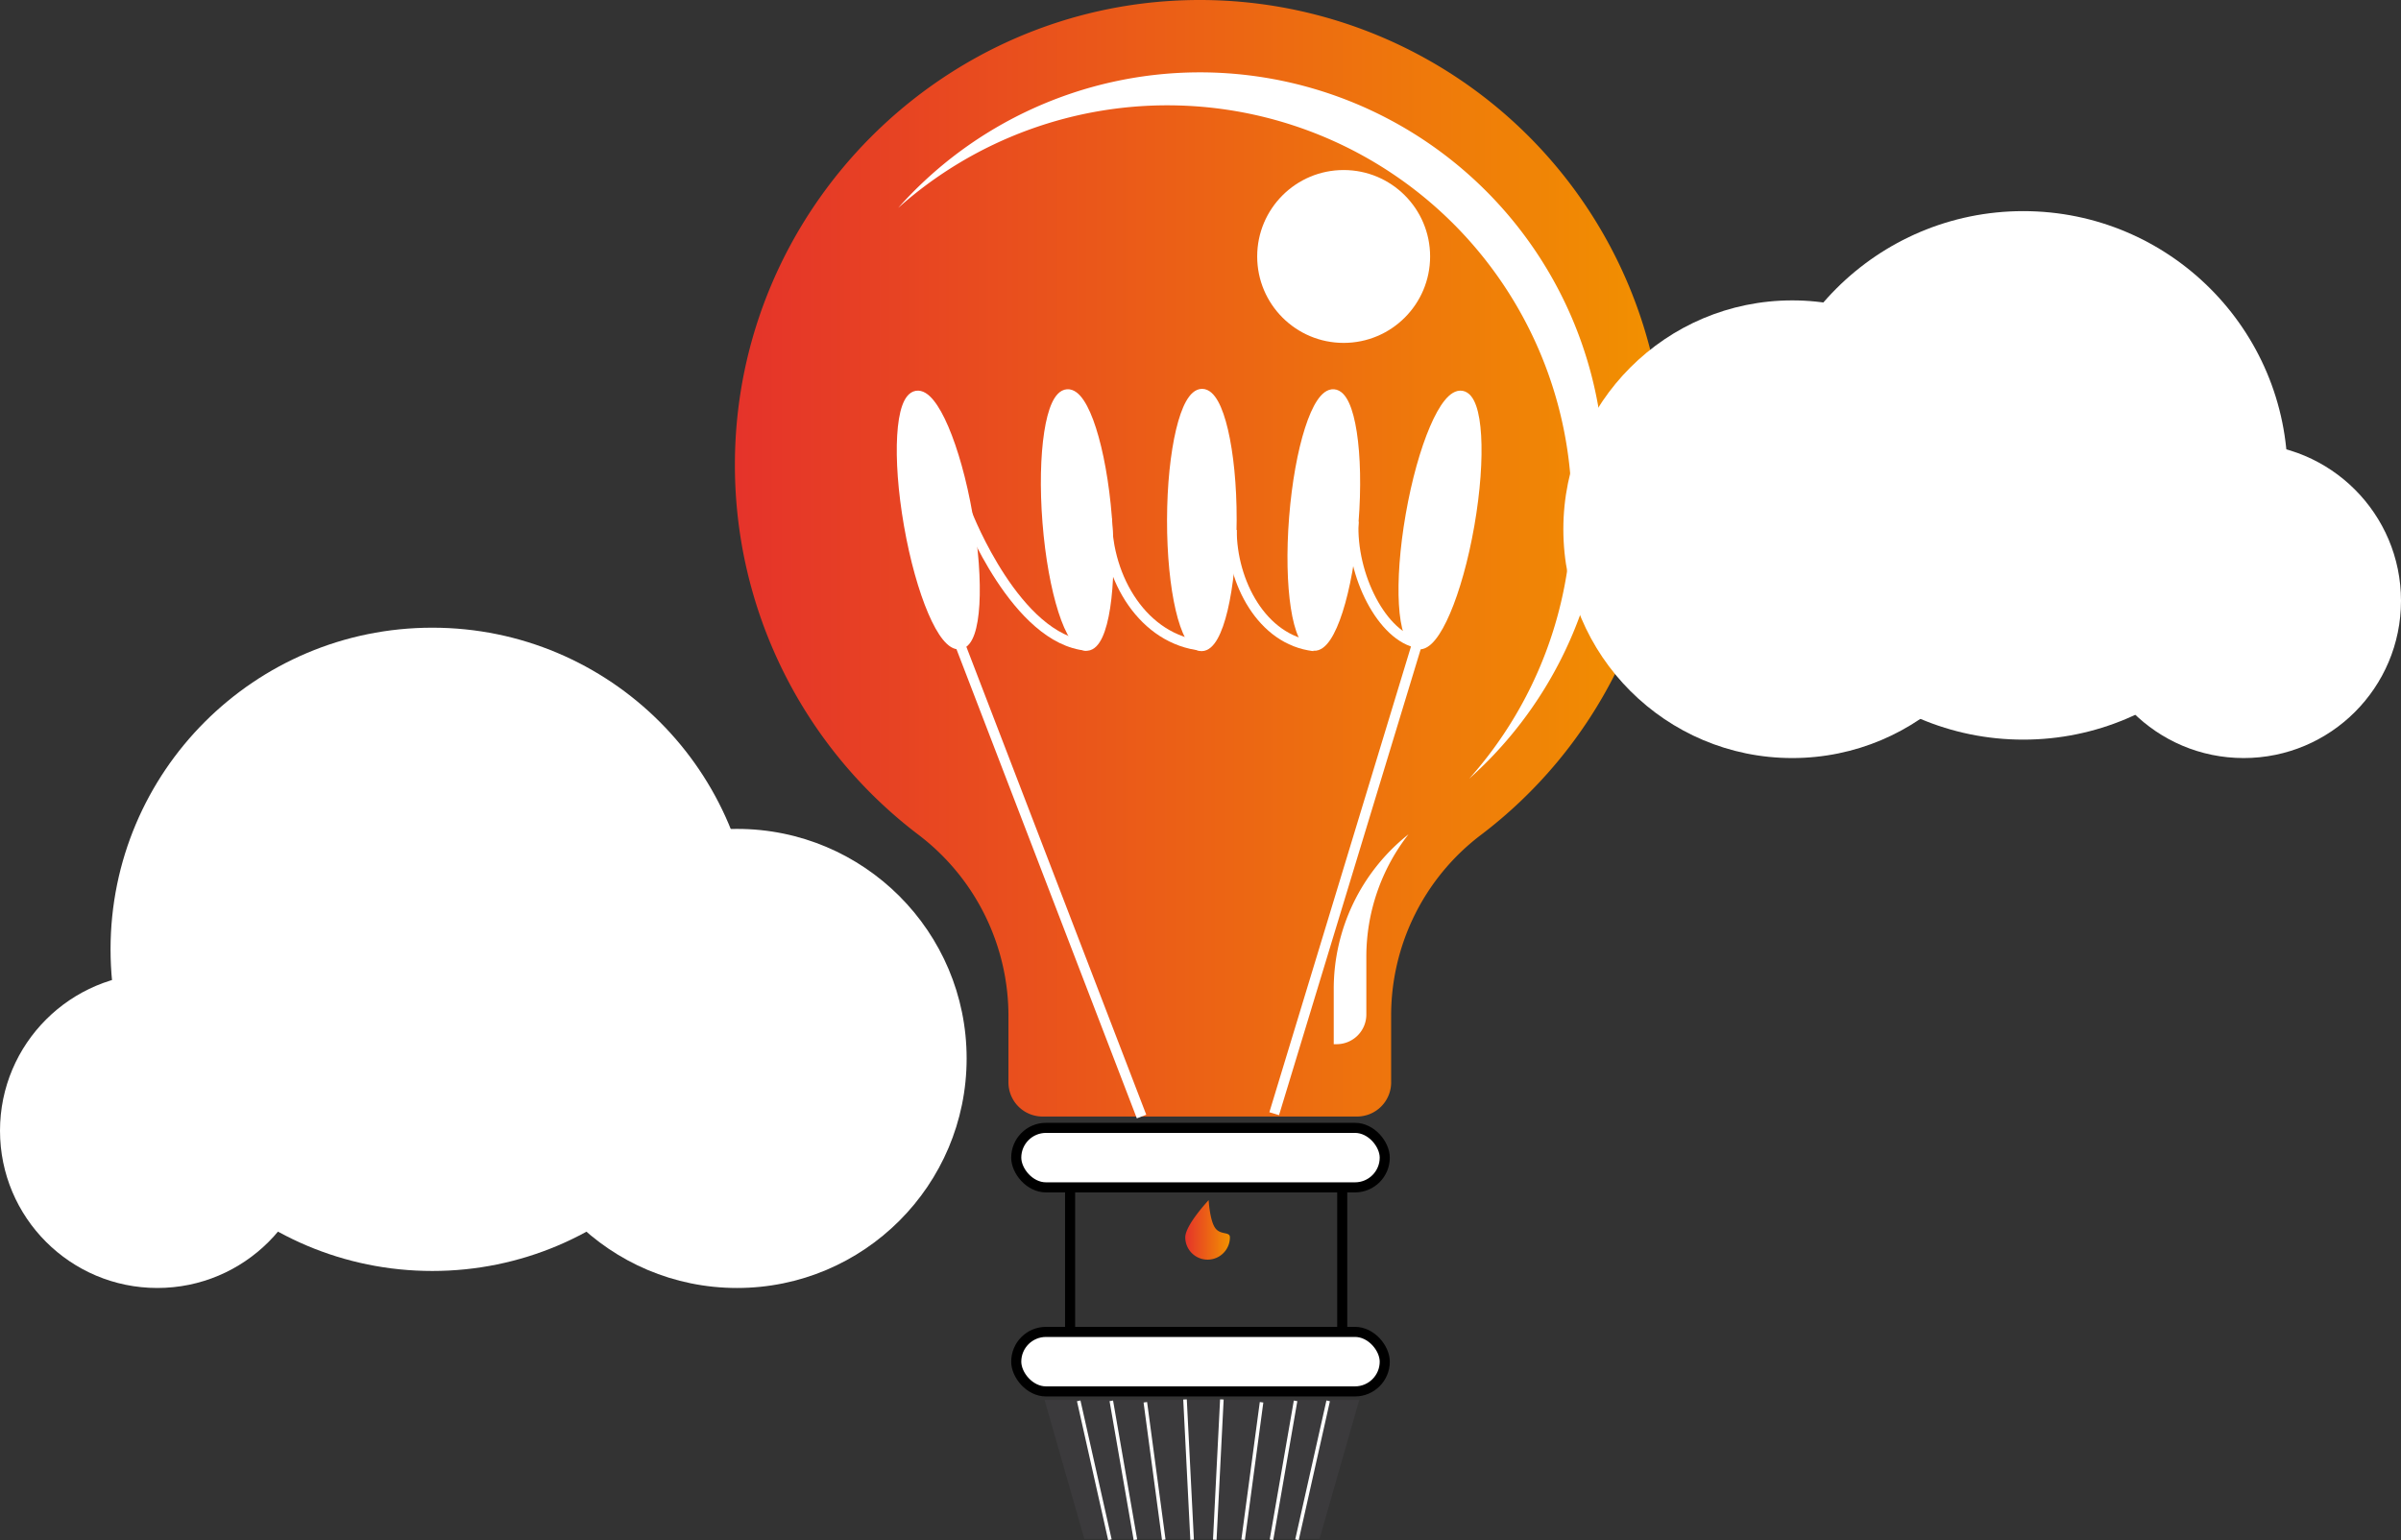 <svg xmlns="http://www.w3.org/2000/svg" xmlns:xlink="http://www.w3.org/1999/xlink" width="674.816" height="432.99" viewBox="0 0 674.816 432.99">
  <rect x="0" y="0" width="674.816" height="432.99" fill="#333333" stroke="none"/>
  <defs>
    <linearGradient id="linear-gradient" y1="0.5" x2="1" y2="0.5" gradientUnits="objectBoundingBox">
      <stop offset="0" stop-color="#e5332a"/>
      <stop offset="1" stop-color="#f29100"/>
    </linearGradient>
  </defs>
  <g id="PerformanceCreativeIcon" transform="translate(-221.461 -244.667)">
    <path id="Path_24169" data-name="Path 24169" d="M742.033,375.329A130.661,130.661,0,0,0,610.375,244.671c-71.351.532-129.478,58.956-129.664,130.308a130.457,130.457,0,0,0,51.812,104.546,63.971,63.971,0,0,1,25.071,51.049v18.438a9.589,9.589,0,0,0,9.561,9.56h88.435a9.589,9.589,0,0,0,9.561-9.56V530.465a63.707,63.707,0,0,1,24.985-50.875A130.457,130.457,0,0,0,742.033,375.329Z" transform="translate(-52.702 0)" fill="url(#linear-gradient)"/>
    <rect id="Rectangle_19660" data-name="Rectangle 19660" width="103.573" height="16.731" rx="8.365" transform="translate(507.082 619.123)" fill="#fff" stroke="#000" stroke-miterlimit="10" stroke-width="2.835"/>
    <rect id="Rectangle_19661" data-name="Rectangle 19661" width="103.573" height="16.731" rx="8.365" transform="translate(507.082 561.759)" fill="#fff" stroke="#000" stroke-miterlimit="10" stroke-width="2.835"/>
    <path id="Path_24170" data-name="Path 24170" d="M667.242,777.706H601.115l-11.154-39.039H678.4Z" transform="translate(-74.911 -100.424)" fill="#3b3a3c"/>
    <ellipse id="Ellipse_191" data-name="Ellipse 191" cx="8.365" cy="35.454" rx="8.365" ry="35.454" transform="translate(470.834 357.378) rotate(-9.904)" fill="#fff" stroke="#fff" stroke-miterlimit="10" stroke-width="2.835"/>
    <ellipse id="Ellipse_192" data-name="Ellipse 192" cx="35.454" cy="8.365" rx="35.454" ry="8.365" transform="translate(611.852 424.351) rotate(-80.096)" fill="#fff" stroke="#fff" stroke-miterlimit="10" stroke-width="2.835"/>
    <ellipse id="Ellipse_193" data-name="Ellipse 193" cx="35.454" cy="8.366" rx="35.454" ry="8.366" transform="translate(582.401 425.551) rotate(-85.495)" fill="#fff" stroke="#fff" stroke-miterlimit="10" stroke-width="2.835"/>
    <ellipse id="Ellipse_194" data-name="Ellipse 194" cx="8.366" cy="35.454" rx="8.366" ry="35.454" transform="translate(513.087 356.176) rotate(-4.505)" fill="#fff" stroke="#fff" stroke-miterlimit="10" stroke-width="2.835"/>
    <ellipse id="Ellipse_195" data-name="Ellipse 195" cx="35.454" cy="8.367" rx="35.454" ry="8.367" transform="matrix(0.002, -1, 1, 0.002, 550.81, 426.297)" fill="#fff" stroke="#fff" stroke-miterlimit="10" stroke-width="2.835"/>
    <line id="Line_26" data-name="Line 26" x1="51.03" y1="132.783" transform="translate(491.27 425.79)" fill="#fff" stroke="#fff" stroke-miterlimit="10" stroke-width="2.835"/>
    <path id="Path_24171" data-name="Path 24171" d="M562.8,426.362s13.661,35.078,33.583,36.782" transform="translate(-69.391 -36.936)" fill="none" stroke="#fff" stroke-miterlimit="10" stroke-width="2.835"/>
    <path id="Path_24172" data-name="Path 24172" d="M698.948,428.668c-.8,15.138,8.166,32.555,18.324,34.259" transform="translate(-97.057 -37.405)" fill="none" stroke="#fff" stroke-miterlimit="10" stroke-width="2.835"/>
    <path id="Path_24173" data-name="Path 24173" d="M611.961,427.668c0,16.974,10.31,34.037,26.69,35.741" transform="translate(-79.384 -37.202)" fill="none" stroke="#fff" stroke-miterlimit="10" stroke-width="2.835"/>
    <path id="Path_24174" data-name="Path 24174" d="M655.961,431.668c0,14.584,8.453,30.961,23.1,32.665" transform="translate(-88.328 -38.015)" fill="none" stroke="#fff" stroke-miterlimit="10" stroke-width="2.835"/>
    <line id="Line_27" data-name="Line 27" y1="131.839" x2="40.073" transform="translate(579.583 425.937)" fill="#fff" stroke="#fff" stroke-miterlimit="10" stroke-width="2.835"/>
    <circle id="Ellipse_196" data-name="Ellipse 196" cx="90.427" cy="90.427" r="90.427" transform="translate(252.532 421.139)" fill="#fff"/>
    <circle id="Ellipse_197" data-name="Ellipse 197" cx="64.534" cy="64.534" r="64.534" transform="translate(364.072 477.706)" fill="#fff"/>
    <circle id="Ellipse_198" data-name="Ellipse 198" cx="44.218" cy="44.218" r="44.218" transform="translate(221.461 518.338)" fill="#fff"/>
    <g id="Group_2316" data-name="Group 2316" transform="translate(473.889 265.004)">
      <path id="Path_24175" data-name="Path 24175" d="M691.965,582.781v15.3h.84a8.347,8.347,0,0,0,8.322-8.323V573.619a55.987,55.987,0,0,1,11.85-34.547A55.481,55.481,0,0,0,691.965,582.781Z" transform="translate(-569.537 -324.852)" fill="#fff"/>
      <path id="Path_24176" data-name="Path 24176" d="M622.211,270.2A113.5,113.5,0,0,0,538.3,308.313,113.662,113.662,0,0,1,698.79,468.786,113.728,113.728,0,0,0,622.211,270.2Z" transform="translate(-538.298 -270.193)" fill="#fff"/>
    </g>
    <circle id="Ellipse_199" data-name="Ellipse 199" cx="24.3" cy="24.3" r="24.3" transform="translate(574.803 292.47)" fill="#fff"/>
    <path id="Path_24177" data-name="Path 24177" d="M699.961,717.668" transform="translate(-97.273 -96.155)" fill="#fff" stroke="#000" stroke-miterlimit="10" stroke-width="2.835"/>
    <path id="Path_24178" data-name="Path 24178" d="M624.164,638.668" transform="translate(-81.864 -80.095)" fill="#fff" stroke="#000" stroke-miterlimit="10" stroke-width="2.835"/>
    <path id="Path_24179" data-name="Path 24179" d="M590.961,714.668" transform="translate(-75.115 -95.545)" fill="#fff" stroke="#000" stroke-miterlimit="10" stroke-width="2.835"/>
    <path id="Path_24180" data-name="Path 24180" d="M664.961,637.668" transform="translate(-90.158 -79.892)" fill="#fff" stroke="#000" stroke-miterlimit="10" stroke-width="2.835"/>
    <line id="Line_28" data-name="Line 28" y2="40.632" transform="translate(522.22 578.49)" fill="none" stroke="#000" stroke-miterlimit="10" stroke-width="2.835"/>
    <line id="Line_29" data-name="Line 29" y2="40.632" transform="translate(598.704 578.889)" fill="none" stroke="#000" stroke-miterlimit="10" stroke-width="2.835"/>
    <path id="Path_24181" data-name="Path 24181" d="M652.134,678.625a6.274,6.274,0,0,1-12.548,0c0-3.466,6.573-10.457,6.573-10.457s.3,5.586,1.793,7.768S652.134,676.892,652.134,678.625Z" transform="translate(-84.999 -86.092)" fill="url(#linear-gradient)"/>
    <circle id="Ellipse_200" data-name="Ellipse 200" cx="74.293" cy="74.293" r="74.293" transform="translate(715.821 304.023)" fill="#fff"/>
    <circle id="Ellipse_201" data-name="Ellipse 201" cx="64.335" cy="64.335" r="64.335" transform="translate(660.848 329.119)" fill="#fff"/>
    <circle id="Ellipse_202" data-name="Ellipse 202" cx="44.218" cy="44.218" r="44.218" transform="translate(807.841 369.353)" fill="#fff"/>
    <g id="Group_2317" data-name="Group 2317" transform="translate(524.641 638.11)">
      <line id="Line_30" data-name="Line 30" x2="8.764" y2="39.039" transform="translate(0 0.398)" fill="none" stroke="#fff" stroke-miterlimit="10" stroke-width="1"/>
      <line id="Line_31" data-name="Line 31" x2="6.772" y2="39.039" transform="translate(9.162 0.398)" fill="none" stroke="#fff" stroke-miterlimit="10" stroke-width="1"/>
      <line id="Line_32" data-name="Line 32" x2="5.179" y2="38.641" transform="translate(18.723 0.797)" fill="none" stroke="#fff" stroke-miterlimit="10" stroke-width="1"/>
      <line id="Line_33" data-name="Line 33" x2="1.992" y2="39.437" transform="translate(29.877)" fill="none" stroke="#fff" stroke-miterlimit="10" stroke-width="1"/>
      <line id="Line_34" data-name="Line 34" x1="8.764" y2="39.039" transform="translate(61.347 0.398)" fill="none" stroke="#fff" stroke-miterlimit="10" stroke-width="1"/>
      <line id="Line_35" data-name="Line 35" x1="6.772" y2="39.039" transform="translate(54.176 0.398)" fill="none" stroke="#fff" stroke-miterlimit="10" stroke-width="1"/>
      <line id="Line_36" data-name="Line 36" x1="5.179" y2="38.641" transform="translate(46.209 0.797)" fill="none" stroke="#fff" stroke-miterlimit="10" stroke-width="1"/>
      <line id="Line_37" data-name="Line 37" x1="1.992" y2="39.437" transform="translate(38.242)" fill="none" stroke="#fff" stroke-miterlimit="10" stroke-width="1"/>
    </g>
  </g>
</svg>
